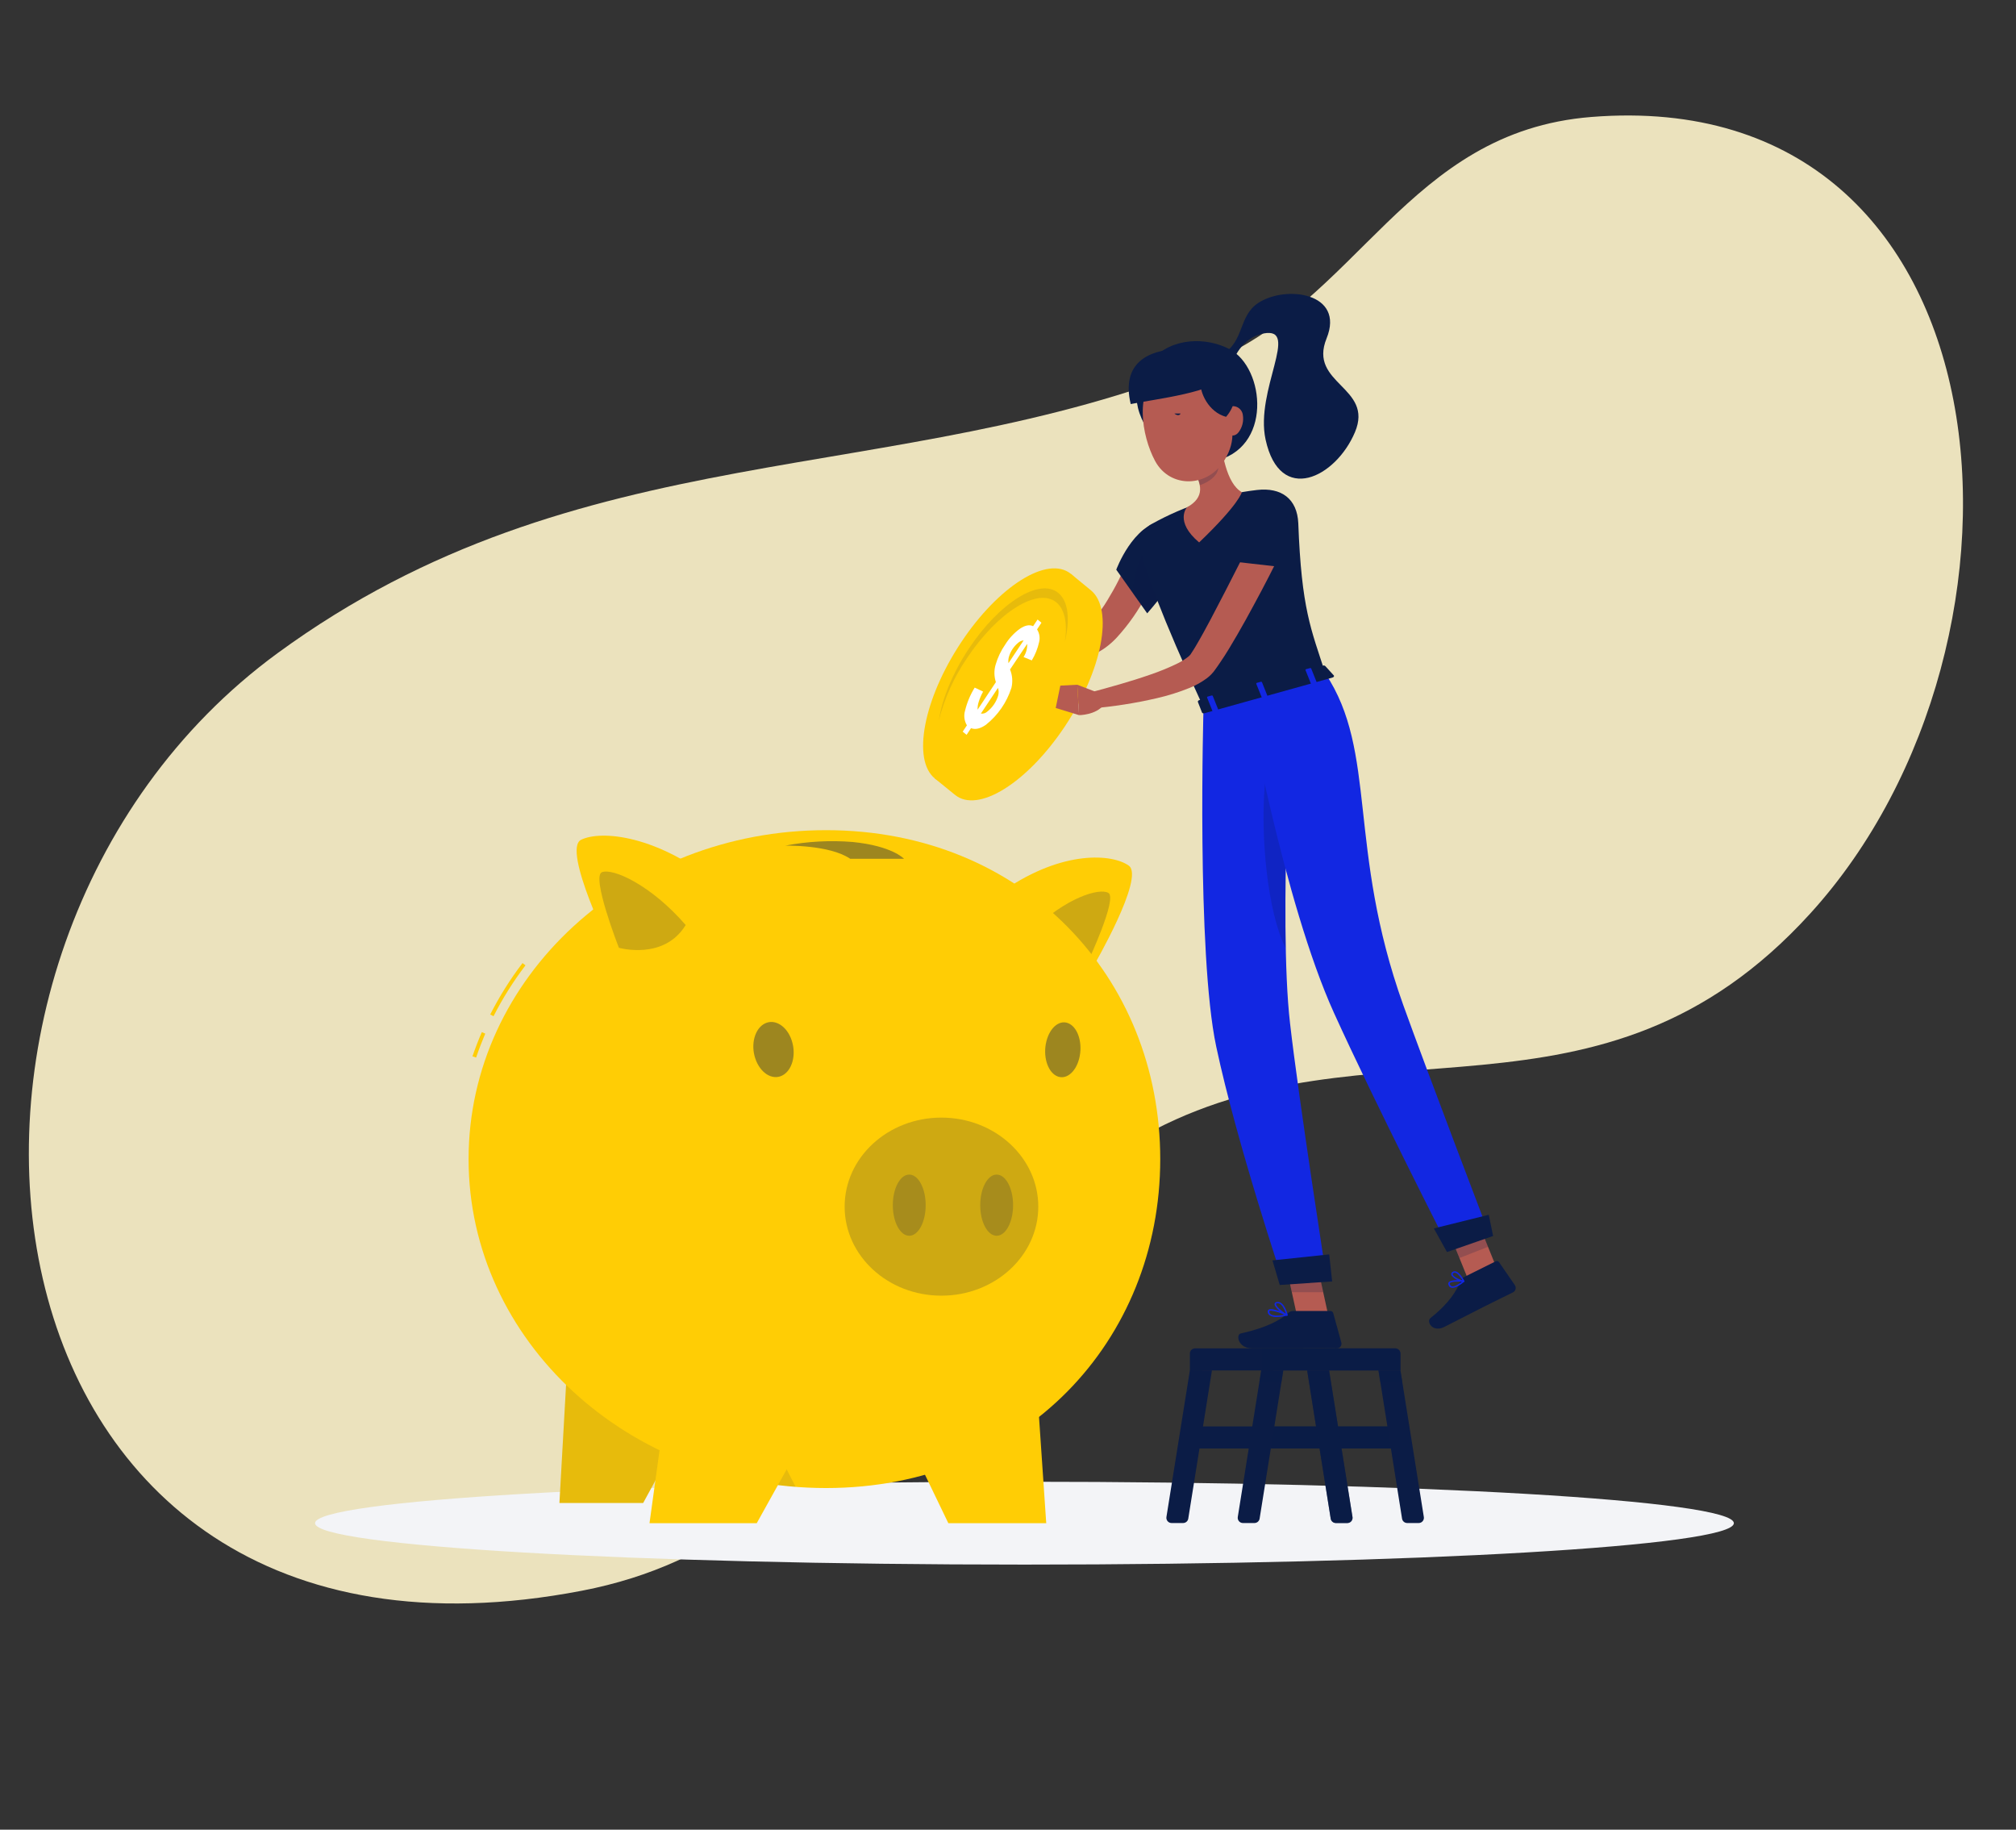 <?xml version="1.0" encoding="UTF-8" standalone="no"?>
<svg
   width="551"
   height="500"
   viewBox="0 0 551 500"
   fill="none"
   version="1.1"
   id="svg74"
   sodipodi:docname="seo1.svg"
   inkscape:version="1.3.2 (091e20e, 2023-11-25)"
   xmlns:inkscape="http://www.inkscape.org/namespaces/inkscape"
   xmlns:sodipodi="http://sodipodi.sourceforge.net/DTD/sodipodi-0.dtd"
   xmlns="http://www.w3.org/2000/svg"
   xmlns:svg="http://www.w3.org/2000/svg">
  <rect x="0" y="0" width="551" height="500" fill="#333333" stroke="none"/>
  <defs
     id="defs74" />
  <sodipodi:namedview
     id="namedview74"
     pagecolor="#ffffff"
     bordercolor="#000000"
     borderopacity="0.25"
     inkscape:showpageshadow="2"
     inkscape:pageopacity="0.0"
     inkscape:pagecheckerboard="0"
     inkscape:deskcolor="#d1d1d1"
     inkscape:zoom="0.472"
     inkscape:cx="262.71186"
     inkscape:cy="258.47458"
     inkscape:window-width="1920"
     inkscape:window-height="1027"
     inkscape:window-x="0"
     inkscape:window-y="385"
     inkscape:window-maximized="1"
     inkscape:current-layer="svg74" />
  <path
     opacity="0.9"
     d="M 75.853,178.497 C -35.417,259.91 -11.687,467.508 159.02,434.704 c 76.331,-14.673 88.24,-88.3 153.692,-124.46 61.447,-33.964 124.326,2.796 181.996,-60.54 C 562.673,175.139 551.193,22.702 434.954,31.963 384.338,35.992 371.577,82.617 329.369,99.571 243.805,133.953 158.536,118.028 75.853,178.497 Z"
     fill="#fff5cc"
     id="path1"
     style="stroke-width:0.971" />
  <path
     d="M280 427.56C387.083 427.56 473.89 422.492 473.89 416.24C473.89 409.988 387.083 404.92 280 404.92C172.918 404.92 86.11 409.988 86.11 416.24C86.11 422.492 172.918 427.56 280 427.56Z"
     fill="#F3F4F7"
     id="path2" />
  <path
     d="M314.62 118.79C308.62 110.67 310.01 103.58 314.62 98.48C320.37 92.079 329.76 92.129 336.02 95.4C345.82 100.51 347.93 122.9 331.56 126.06C325.752 124.032 320.092 121.603 314.62 118.79Z"
     fill="#0B1C46"
     id="path3" />
  <path
     d="M334.11 96.81C340.11 93.28 338.44 86.43 343.86 82.81C351.4 77.81 367.65 79.98 362.57 92.48C357.49 104.98 375.57 105.7 370.32 118.12C365.07 130.54 349.82 138.12 345.9 120.12C342.97 106.63 355.42 89.25 345.37 91.12C339.1 92.28 337.01 98.73 337.01 98.73L334.11 96.81Z"
     fill="#0B1C46"
     id="path4" />
  <path
     d="M319.2 149.75C318.38 152.02 317.49 154.08 316.54 156.21C315.59 158.34 314.54 160.39 313.44 162.44C311.226 166.742 308.444 170.728 305.17 174.29C304.234 175.288 303.206 176.195 302.1 177C301.006 177.776 299.841 178.446 298.62 179C296.371 180.007 294.025 180.784 291.62 181.32C287.063 182.373 282.397 182.88 277.72 182.83C277.195 182.822 276.692 182.623 276.302 182.272C275.912 181.92 275.663 181.439 275.601 180.918C275.539 180.397 275.668 179.871 275.963 179.437C276.259 179.004 276.702 178.692 277.21 178.56H277.31C281.494 177.582 285.612 176.343 289.64 174.85C291.534 174.145 293.367 173.285 295.12 172.28C295.901 171.833 296.644 171.321 297.34 170.75C298.014 170.187 298.636 169.564 299.2 168.89C300.488 167.368 301.649 165.743 302.67 164.03C303.75 162.26 304.79 160.43 305.75 158.52C307.65 154.74 309.45 150.7 311 146.82V146.76C311.411 145.682 312.234 144.812 313.287 144.34C314.34 143.868 315.537 143.834 316.615 144.245C317.693 144.657 318.564 145.479 319.036 146.532C319.507 147.585 319.541 148.782 319.13 149.86L319.2 149.75Z"
     fill="#B55B52"
     id="path5" />
  <path
     d="M317.9 142.35C309.64 143.29 305.09 155.68 305.09 155.68L313.55 167.6C313.55 167.6 323.55 156.27 324.42 151.21C325.29 146 324 141.64 317.9 142.35Z"
     fill="#0B1C46"
     id="path6" />
  <path
     opacity="0.2"
     d="M313.38 149.93C316.15 148.19 319.17 149.15 321.74 152.38C322.272 153.307 322.628 154.324 322.79 155.38C320.29 159.91 313.54 167.59 313.54 167.59L309.67 162.14C309.38 158.92 311.59 151 313.38 149.93Z"
     fill="#0B1C46"
     id="path7" />
  <path
     d="M279.23 179L273 175.64L272.83 183.76C272.83 183.76 276.99 184.66 279.74 182.44L279.23 179Z"
     fill="#B55B52"
     id="path8" />
  <path
     d="M266.75 175.92L267.84 182.55L272.87 183.76L273.04 175.64L266.75 175.92Z"
     fill="#B55B52"
     id="path9" />
  <path
     d="M298.15 161.31L292.69 156.83L255.49 212.72L261 217.2C267.28 222.34 280.69 214 291 198.56C301.31 183.12 304.43 166.45 298.15 161.31Z"
     fill="#FFCD05"
     id="path10" />
  <path
     opacity="0.1"
     d="M298.15 161.31L292.69 156.83L255.49 212.72L261 217.2C267.28 222.34 280.69 214 291 198.56C301.31 183.12 304.43 166.45 298.15 161.31Z"
     fill="#FFCD05"
     id="path11" />
  <path
     d="M286.433 192.584C296.358 176.897 298.879 160.686 292.065 156.375C285.251 152.064 271.681 161.285 261.757 176.972C251.833 192.659 249.312 208.87 256.126 213.181C262.94 217.492 276.509 208.27 286.433 192.584Z"
     fill="#FFCD05"
     id="path12" />
  <path
     d="M267.19 193.94L272.19 186.4C271.682 184.854 271.658 183.19 272.12 181.63C272.693 179.663 273.581 177.802 274.75 176.12C275.805 174.42 277.184 172.945 278.81 171.78C280.2 170.86 281.39 170.64 282.36 171.12L283.58 169.3L284.64 170.17L283.44 172C283.766 172.509 283.984 173.08 284.08 173.677C284.176 174.274 284.149 174.884 284 175.47C283.611 177.234 282.935 178.924 282 180.47L279.75 179.55C280.45 178.483 280.8 177.225 280.75 175.95L276.06 182.95C276.706 184.536 276.839 186.284 276.44 187.95C275.166 191.947 272.729 195.474 269.44 198.08C267.92 199.133 266.57 199.436 265.39 198.99L264.18 200.81L263.12 199.94L264.27 198.21C263.912 197.615 263.682 196.952 263.594 196.263C263.506 195.575 263.563 194.875 263.76 194.21C264.301 191.98 265.192 189.85 266.4 187.9L268.7 189C268.191 189.899 267.781 190.851 267.48 191.84C267.263 192.518 267.165 193.228 267.19 193.94ZM279.77 175C279.213 175.054 278.687 175.286 278.27 175.66C277.11 176.619 276.252 177.894 275.8 179.33C275.594 179.941 275.535 180.592 275.63 181.23L279.77 175ZM268.09 195C268.397 195.046 268.711 195.024 269.009 194.934C269.306 194.844 269.58 194.689 269.81 194.48C271.24 193.366 272.288 191.836 272.81 190.1C273.01 189.405 272.992 188.665 272.76 187.98L268.09 195Z"
     fill="white"
     id="path13" />
  <path
     opacity="0.1"
     d="M291.05 175.38C291.79 170.48 291.05 166.55 288.73 164.62C283.62 160.43 272.73 167.23 264.32 179.8C260.785 184.978 258.176 190.73 256.61 196.8C257.47 191.06 260.32 183.99 264.83 177.2C273.2 164.63 284.13 157.84 289.24 162.02C292 164.27 292.5 169.28 291.05 175.38Z"
     fill="#0B1C46"
     id="path14" />
  <path
     d="M363.55 361.81L355.15 362.61L350.87 343.04L359.27 342.24L363.55 361.81Z"
     fill="#B55B52"
     id="path15" />
  <path
     d="M410.34 349.71L402.53 352.77L395 334.21L402.81 331.15L410.34 349.71Z"
     fill="#B55B52"
     id="path16" />
  <path
     d="M400.26 348.93L408.82 344.67C408.968 344.597 409.136 344.579 409.296 344.62C409.455 344.66 409.595 344.756 409.69 344.89L414.03 351.18C414.14 351.343 414.214 351.528 414.246 351.722C414.278 351.916 414.268 352.114 414.217 352.304C414.166 352.494 414.074 352.67 413.949 352.821C413.824 352.972 413.667 353.095 413.49 353.18C410.49 354.62 409.17 355.33 405.4 357.18C403.08 358.33 397.91 361.04 394.71 362.63C391.51 364.22 389.77 361.14 390.96 360.19C396.29 355.94 398.05 352.73 399.22 350.04C399.426 349.56 399.794 349.167 400.26 348.93Z"
     fill="#0B1C46"
     id="path17" />
  <path
     d="M353.51 358.25H363.61C363.791 358.25 363.966 358.311 364.109 358.421C364.251 358.531 364.354 358.685 364.4 358.86L366.6 366.86C366.655 367.049 366.665 367.248 366.629 367.441C366.592 367.634 366.511 367.816 366.391 367.972C366.271 368.128 366.116 368.253 365.939 368.338C365.762 368.423 365.567 368.465 365.37 368.46C361.84 368.4 360.15 368.46 355.71 368.46H342.15C338.46 368.46 337.65 364.72 339.15 364.39C346 362.87 349.95 360.78 352.06 358.79C352.455 358.428 352.975 358.235 353.51 358.25Z"
     fill="#0B1C46"
     id="path18" />
  <path
     opacity="0.2"
     d="M350.88 343.05L353.08 353.13H361.66L359.28 342.24L350.88 343.05Z"
     fill="#0B1C46"
     id="path19" />
  <path
     opacity="0.2"
     d="M402.81 331.16L395 334.22L398.89 343.78L406.69 340.72L402.81 331.16Z"
     fill="#0B1C46"
     id="path20" />
  <path
     d="M343.54 133.9C350.22 133.13 354.54 136.31 354.84 142.98C355.72 166.49 358.32 171.9 362.25 184.06L328.94 193.33C317.1 167.69 312.94 155.6 311.62 149.91C311.345 148.588 311.512 147.212 312.093 145.993C312.675 144.774 313.639 143.779 314.84 143.16C323.707 138.221 333.459 135.075 343.54 133.9Z"
     fill="#0B1C46"
     id="path21" />
  <path
     d="M333.41 118.14C333.81 123.27 335.14 132.14 339.41 134.49C339.41 134.49 338.78 137.66 327.74 148.23C320.93 142.49 324.41 138.64 324.41 138.64C329.48 135.83 328.29 132.17 326.29 128.64L333.41 118.14Z"
     fill="#B55B52"
     id="path22" />
  <path
     opacity="0.2"
     d="M332.64 119.29C333.369 122.205 333.471 125.242 332.94 128.2C332.56 130.2 330.38 131.72 327.94 132.59C327.607 131.201 327.061 129.872 326.32 128.65L332.64 119.29Z"
     fill="#0B1C46"
     id="path23" />
  <path
     d="M335.37 108.45C337 116.74 337.87 120.21 334.85 125.45C330.3 133.37 319.76 133.57 315.68 125.93C312.01 119.06 309.95 106.66 317.09 101.32C318.66 100.136 320.507 99.374 322.455 99.106C324.403 98.838 326.387 99.072 328.219 99.786C330.05 100.501 331.669 101.672 332.921 103.188C334.172 104.704 335.016 106.516 335.37 108.45Z"
     fill="#B55B52"
     id="path24" />
  <path
     d="M339.7 113.5C339.822 114.299 339.784 115.114 339.588 115.899C339.393 116.683 339.043 117.421 338.56 118.07C337.26 119.8 335.3 118.96 334.56 117.07C333.9 115.35 333.77 112.37 335.61 111.33C336.013 111.109 336.464 110.992 336.923 110.988C337.382 110.985 337.835 111.096 338.241 111.311C338.646 111.527 338.992 111.839 339.247 112.221C339.501 112.603 339.657 113.042 339.7 113.5Z"
     fill="#B55B52"
     id="path25" />
  <path
     d="M328.1 104.06C327.79 107.23 330.33 112.65 335.1 113.91C340.04 108.23 336.78 100.44 332.24 100.28C327.7 100.12 328.1 104.06 328.1 104.06Z"
     fill="#0B1C46"
     id="path26" />
  <path
     d="M321.44 95.42C314.15 95.75 306.33 99 309.04 110.42C315.4 109.09 333.1 107.11 334.46 102.57C332.67 96.74 326.22 95.2 321.44 95.42Z"
     fill="#0B1C46"
     id="path27" />
  <path
     d="M328.94 193.33C328.94 193.33 327 260.61 332.41 286C338.02 312.42 350.69 350.18 350.69 350.18L362.59 349.41C362.59 349.41 354.9 300.04 352.59 279.67C349.33 251.59 353.38 186.52 353.38 186.52L328.94 193.33Z"
     fill="#1227E2"
     id="path28" />
  <path
     opacity="0.2"
     d="M345.7 214.37C346.24 208.27 350.84 209.44 351.87 217.7C351.42 230.7 351.1 245.79 351.36 259C346.4 249.31 344.47 228.25 345.7 214.37Z"
     fill="#0B1C46"
     id="path29" />
  <path
     d="M364.1 350.18L349.77 351.15L347.78 344.43L363.29 342.79L364.1 350.18Z"
     fill="#0B1C46"
     id="path30" />
  <path
     d="M340.69 190.06C340.69 190.06 350.83 246.46 364.6 276.81C375.72 301.32 395.87 340.81 395.87 340.81L406.8 336.72C406.8 336.72 389.71 291.89 383.53 274.65C368.14 231.65 376.53 205.55 362.25 184.06L340.69 190.06Z"
     fill="#1227E2"
     id="path31" />
  <path
     d="M408.09 337.76L395.48 342.15L391.89 335.69L406.9 331.97L408.09 337.76Z"
     fill="#0B1C46"
     id="path32" />
  <path
     d="M362.2 182L364.54 184.57C364.72 184.77 364.54 185.08 364.12 185.18L329.19 194.91C328.89 194.99 328.6 194.91 328.53 194.73L327.4 191.83C327.32 191.63 327.53 191.38 327.86 191.29L361.59 181.9C361.691 181.861 361.801 181.85 361.909 181.867C362.016 181.885 362.117 181.931 362.2 182Z"
     fill="#0B1C46"
     id="path33" />
  <path
     d="M358.72 187L359.63 186.74C359.81 186.69 359.92 186.56 359.87 186.45L358.37 182.7C358.37 182.59 358.15 182.54 357.97 182.59L357.06 182.84C356.88 182.84 356.77 183.02 356.81 183.13L358.32 186.89C358.36 187 358.54 187.05 358.72 187Z"
     fill="#1227E2"
     id="path34" />
  <path
     d="M331.82 194.48L332.73 194.23C332.9 194.23 333.02 194.05 332.97 193.94L331.47 190.19C331.47 190.08 331.24 190.03 331.06 190.08L330.16 190.33C329.98 190.33 329.87 190.51 329.91 190.62L331.41 194.38C331.46 194.49 331.64 194.53 331.82 194.48Z"
     fill="#1227E2"
     id="path35" />
  <path
     d="M345.27 190.74L346.18 190.49C346.36 190.44 346.47 190.31 346.42 190.2L344.92 186.44C344.92 186.33 344.69 186.28 344.51 186.33L343.61 186.58C343.43 186.58 343.32 186.77 343.36 186.88L344.87 190.63C344.91 190.74 345.09 190.79 345.27 190.74Z"
     fill="#1227E2"
     id="path36" />
  <path
     d="M350.75 149.64C348.15 155 345.45 160.26 342.6 165.49C341.18 168.11 339.76 170.73 338.25 173.31C336.74 175.89 335.25 178.48 333.46 181.07C333.05 181.71 332.54 182.39 332.06 183.07L331.88 183.31L331.79 183.44L331.64 183.63C331.43 183.89 331.22 184.11 331.01 184.33C330.628 184.717 330.217 185.075 329.78 185.4C328.34 186.453 326.775 187.323 325.12 187.99C322.2 189.169 319.191 190.112 316.12 190.81C310.242 192.168 304.273 193.101 298.26 193.6L297.58 189.34C300.37 188.6 303.21 187.82 306 187.01C308.79 186.2 311.56 185.34 314.26 184.4C316.889 183.514 319.458 182.458 321.95 181.24C323.001 180.722 323.99 180.088 324.9 179.35C325.049 179.226 325.186 179.089 325.31 178.94C325.346 178.895 325.38 178.848 325.41 178.8L325.63 178.46C325.98 177.91 326.34 177.39 326.7 176.77C328.12 174.38 329.52 171.82 330.88 169.26L334.93 161.49L342.93 145.81L350.75 149.64Z"
     fill="#B55B52"
     id="path37" />
  <path
     d="M300.32 189.38L294.43 187.12L294.93 195.43C294.93 195.43 299.56 195.43 301.7 192.58L300.32 189.38Z"
     fill="#B55B52"
     id="path38" />
  <path
     d="M289.8 187.36L288.54 193.47L294.93 195.43L294.43 187.12L289.8 187.36Z"
     fill="#B55B52"
     id="path39" />
  <path
     d="M343.5 138.2C340.21 139.71 336.39 153.38 336.39 153.38L350.64 155C350.64 155 353.4 148.36 352.84 144.95C352 139.5 347.25 136.48 343.5 138.2Z"
     fill="#0B1C46"
     id="path40" />
  <path
     d="M396 351.37C395.945 351.275 395.901 351.175 395.87 351.07C395.824 350.958 395.809 350.836 395.826 350.716C395.844 350.596 395.894 350.483 395.97 350.39C396.66 349.55 399.72 349.89 400.06 349.93C400.099 349.933 400.137 349.948 400.167 349.973C400.198 349.998 400.22 350.032 400.23 350.07C400.243 350.107 400.244 350.147 400.233 350.184C400.222 350.222 400.2 350.255 400.17 350.28C399.3 351.01 397.68 352.18 396.64 351.88C396.503 351.845 396.376 351.781 396.265 351.693C396.155 351.605 396.065 351.495 396 351.37ZM399.53 350.28C398.3 350.18 396.65 350.2 396.28 350.64C396.252 350.687 396.237 350.74 396.237 350.795C396.237 350.849 396.252 350.903 396.28 350.95C396.309 351.077 396.371 351.194 396.458 351.29C396.546 351.386 396.657 351.459 396.78 351.5C397.33 351.66 398.35 351.21 399.55 350.28H399.53Z"
     fill="#1227E2"
     id="path41" />
  <path
     d="M396.75 348.61C396.711 348.537 396.681 348.46 396.66 348.38C396.619 348.225 396.63 348.061 396.694 347.914C396.758 347.767 396.869 347.646 397.01 347.57C397.14 347.485 397.287 347.429 397.441 347.407C397.594 347.384 397.751 347.396 397.9 347.44C399.09 347.76 400.19 349.95 400.24 350.04C400.258 350.07 400.267 350.105 400.267 350.14C400.267 350.175 400.258 350.209 400.24 350.24C400.22 350.269 400.193 350.292 400.162 350.308C400.13 350.323 400.095 350.331 400.06 350.33C398.788 350.167 397.615 349.557 396.75 348.61ZM399.66 349.82C399.25 349.1 398.49 348.01 397.79 347.82C397.698 347.79 397.601 347.782 397.506 347.796C397.41 347.81 397.32 347.845 397.24 347.9C397.02 348.04 397.02 348.17 397.05 348.26C397.2 348.84 398.68 349.65 399.69 349.86L399.66 349.82Z"
     fill="#1227E2"
     id="path42" />
  <path
     d="M349 359.91C348.301 359.967 347.601 359.803 347 359.44C346.842 359.326 346.713 359.176 346.624 359.002C346.536 358.828 346.49 358.636 346.49 358.44C346.476 358.334 346.492 358.227 346.536 358.129C346.58 358.032 346.651 357.949 346.74 357.89C347.65 357.27 351.09 358.83 351.74 359.15C351.779 359.169 351.812 359.199 351.833 359.236C351.855 359.274 351.864 359.317 351.86 359.36C351.855 359.402 351.836 359.441 351.807 359.471C351.779 359.502 351.741 359.522 351.7 359.53C350.816 359.751 349.911 359.879 349 359.91ZM347.39 358.17C347.251 358.162 347.112 358.193 346.99 358.26C346.99 358.26 346.91 358.33 346.92 358.45C346.923 358.581 346.956 358.71 347.016 358.826C347.077 358.943 347.164 359.043 347.27 359.12C347.86 359.57 349.27 359.63 351.07 359.29C349.918 358.733 348.687 358.355 347.42 358.17H347.39Z"
     fill="#1227E2"
     id="path43" />
  <path
     d="M351.75 359.57H351.67C350.53 359.11 348.23 357.26 348.36 356.31C348.36 356.1 348.53 355.84 349.05 355.78C351.05 355.54 351.91 359.19 351.95 359.34C351.956 359.376 351.953 359.414 351.941 359.449C351.928 359.484 351.908 359.515 351.88 359.54C351.841 359.564 351.795 359.574 351.75 359.57ZM349.24 356.15H349.1C348.89 356.15 348.78 356.24 348.76 356.34C348.69 356.89 350.28 358.34 351.44 358.98C351.17 358.11 350.45 356.15 349.24 356.15Z"
     fill="#1227E2"
     id="path44" />
  <path
     d="M322.69 113H320.97C320.97 113 322.12 114 322.69 113Z"
     fill="#0B1C46"
     id="path45" />
  <path
     d="M326.62 368.47H381.34C381.717 368.47 382.078 368.619 382.344 368.886C382.611 369.152 382.76 369.513 382.76 369.89V374.51H325.21V369.89C325.21 369.515 325.358 369.155 325.623 368.889C325.887 368.623 326.245 368.472 326.62 368.47Z"
     fill="#0B1C46"
     id="path46" />
  <path
     d="M383.25 389.8H325.7V395.83H383.25V389.8Z"
     fill="#0B1C46"
     id="path47" />
  <path
     opacity="0.5"
     d="M383.25 389.8H345.2V395.83H383.25V389.8Z"
     fill="#0B1C46"
     id="path48" />
  <path
     d="M350.74 374.5L344.27 415C344.216 415.333 344.046 415.636 343.789 415.856C343.533 416.075 343.208 416.197 342.87 416.2H339.7C339.495 416.2 339.293 416.155 339.107 416.069C338.921 415.983 338.756 415.858 338.623 415.702C338.49 415.546 338.392 415.363 338.337 415.166C338.281 414.969 338.268 414.762 338.3 414.56L344.71 374.46L350.74 374.5Z"
     fill="#0B1C46"
     id="path49" />
  <path
     opacity="0.5"
     d="M350.74 374.5L350.25 377.58H344.21L344.71 374.5H350.74Z"
     fill="#0B1C46"
     id="path50" />
  <path
     d="M331.24 374.5L324.77 415C324.716 415.333 324.546 415.636 324.289 415.856C324.033 416.075 323.708 416.197 323.37 416.2H320.2C319.995 416.2 319.793 416.155 319.607 416.069C319.421 415.983 319.256 415.858 319.123 415.702C318.99 415.546 318.892 415.363 318.837 415.166C318.781 414.969 318.768 414.762 318.8 414.56L325.21 374.46L331.24 374.5Z"
     fill="#0B1C46"
     id="path51" />
  <path
     d="M389.16 414.6L382.76 374.5H376.76L383.2 415C383.253 415.334 383.422 415.638 383.679 415.858C383.936 416.078 384.262 416.199 384.6 416.2H387.76C387.961 416.199 388.16 416.155 388.342 416.071C388.525 415.988 388.688 415.866 388.82 415.715C388.953 415.564 389.051 415.386 389.11 415.194C389.169 415.002 389.186 414.799 389.16 414.6Z"
     fill="#0B1C46"
     id="path52" />
  <path
     opacity="0.5"
     d="M383.25 377.58L382.76 374.5H376.72L377.21 377.58H383.25Z"
     fill="#0B1C46"
     id="path53" />
  <path
     d="M369.66 414.6L363.26 374.5H357.26L363.7 415C363.753 415.334 363.922 415.638 364.179 415.858C364.436 416.078 364.762 416.199 365.1 416.2H368.26C368.461 416.199 368.66 416.155 368.842 416.071C369.025 415.988 369.188 415.866 369.32 415.715C369.453 415.564 369.551 415.386 369.61 415.194C369.669 415.002 369.686 414.799 369.66 414.6Z"
     fill="#0B1C46"
     id="path54" />
  <path
     opacity="0.5"
     d="M369.66 414.6L363.26 374.5H357.26L363.7 415C363.753 415.334 363.922 415.638 364.179 415.858C364.436 416.078 364.762 416.199 365.1 416.2H368.26C368.461 416.199 368.66 416.155 368.842 416.071C369.025 415.988 369.188 415.866 369.32 415.715C369.453 415.564 369.551 415.386 369.61 415.194C369.669 415.002 369.686 414.799 369.66 414.6Z"
     fill="#0B1C46"
     id="path55" />
  <path
     opacity="0.5"
     d="M344.71 368.47H381.34C381.717 368.47 382.078 368.619 382.344 368.886C382.611 369.152 382.76 369.513 382.76 369.89V374.51H344.76V368.51L344.71 368.47Z"
     fill="#0B1C46"
     id="path56" />
  <path
     d="M175.78 410.73L183.79 396.03L155.14 370.92L152.9 410.73H175.78Z"
     fill="#FFCD05"
     id="path57" />
  <path
     opacity="0.1"
     d="M175.78 410.73L183.79 396.03L155.14 370.92L152.9 410.73H175.78Z"
     fill="#0B1C46"
     id="path58" />
  <path
     d="M274.52 243.22C290.59 232.22 304.05 233.35 308.52 236.56C312.99 239.77 298.79 264.15 298.79 264.15C293.48 262.608 288.563 259.94 284.376 256.329C280.188 252.717 276.826 248.246 274.52 243.22Z"
     fill="#FFCD05"
     id="path59" />
  <path
     opacity="0.2"
     d="M282.17 254.27C291.22 245.38 300.45 242.53 302.95 244.02C305.45 245.51 297.42 262.65 297.42 262.65C297.42 262.65 286.57 264.21 282.17 254.27Z"
     fill="#0B1C46"
     id="path60" />
  <path
     d="M134.89 277.701L133.98 277.241C136.492 272.297 139.448 267.591 142.81 263.181L143.62 263.801C140.3 268.164 137.379 272.816 134.89 277.701Z"
     fill="#FFCD05"
     id="path61" />
  <path
     d="M130.13 289.001L129.13 288.671C129.89 286.441 130.75 284.211 131.69 282.051L132.63 282.461C131.73 284.581 130.88 286.781 130.13 289.001Z"
     fill="#FFCD05"
     id="path62" />
  <path
     d="M317.11 316.75C317.11 366.4 279.73 406.64 225.77 406.64C171.81 406.64 128.07 366.4 128.07 316.75C128.07 267.1 171.81 226.86 225.77 226.86C279.73 226.86 317.11 267.1 317.11 316.75Z"
     fill="#FFCD05"
     id="path63" />
  <path
     opacity="0.1"
     d="M212.75 397.12L208.84 405.3C211.667 405.76 214.537 406.093 217.45 406.3L212.75 397.12Z"
     fill="#0B1C46"
     id="path64" />
  <path
     d="M206.83 416.241L218.07 396.031L182.12 382.891L177.52 416.241H206.83Z"
     fill="#FFCD05"
     id="path65" />
  <path
     d="M259.19 416.241L249.45 396.031L283.68 382.891L285.95 416.241H259.19Z"
     fill="#FFCD05"
     id="path66" />
  <path
     opacity="0.2"
     d="M283.78 329.74C283.78 343.18 271.9 354.07 257.29 354.07C242.68 354.07 230.85 343.18 230.85 329.74C230.85 316.3 242.69 305.41 257.29 305.41C271.89 305.41 283.78 316.3 283.78 329.74Z"
     fill="#0B1C46"
     id="path67" />
  <path
     opacity="0.2"
     d="M248.51 337.7C250.99 337.7 253 333.958 253 329.34C253 324.723 250.99 320.98 248.51 320.98C246.03 320.98 244.02 324.723 244.02 329.34C244.02 333.958 246.03 337.7 248.51 337.7Z"
     fill="#0B1C46"
     id="path68" />
  <path
     opacity="0.4"
     d="M216.4 284.361C217.69 288.291 216.5 292.581 213.75 293.931C211 295.281 207.75 293.181 206.43 289.251C205.11 285.321 206.32 281.031 209.07 279.681C211.82 278.331 215.11 280.421 216.4 284.361Z"
     fill="#0B1C46"
     id="path69" />
  <path
     opacity="0.4"
     d="M286 284.541C285 288.471 286.23 292.711 288.71 294.001C291.19 295.291 293.99 293.15 294.97 289.21C295.95 285.27 294.74 281.041 292.26 279.751C289.78 278.461 287 280.601 286 284.541Z"
     fill="#0B1C46"
     id="path70" />
  <path
     opacity="0.2"
     d="M272.4 337.7C274.88 337.7 276.89 333.958 276.89 329.34C276.89 324.723 274.88 320.98 272.4 320.98C269.92 320.98 267.91 324.723 267.91 329.34C267.91 333.958 269.92 337.7 272.4 337.7Z"
     fill="#0B1C46"
     id="path71" />
  <path
     d="M197.21 242.4C179.8 227.98 164.21 226.86 158.83 229.48C153.45 232.1 167.44 260.37 167.44 260.37C167.44 260.37 186.54 259.25 197.21 242.4Z"
     fill="#FFCD05"
     id="path72" />
  <path
     opacity="0.2"
     d="M187.41 252.781C177.86 241.781 167.54 237.201 164.53 238.341C161.52 239.481 169.15 259.001 169.15 259.001C169.15 259.001 181.45 262.541 187.41 252.781Z"
     fill="#0B1C46"
     id="path73" />
  <path
     opacity="0.4"
     d="M232.37 234.68H247.08C247.08 234.68 243.88 231.16 233.02 230.09C226.87 229.591 220.68 229.927 214.62 231.09C214.62 231.09 226.74 230.82 232.37 234.68Z"
     fill="#0B1C46"
     id="path74" />
</svg>
